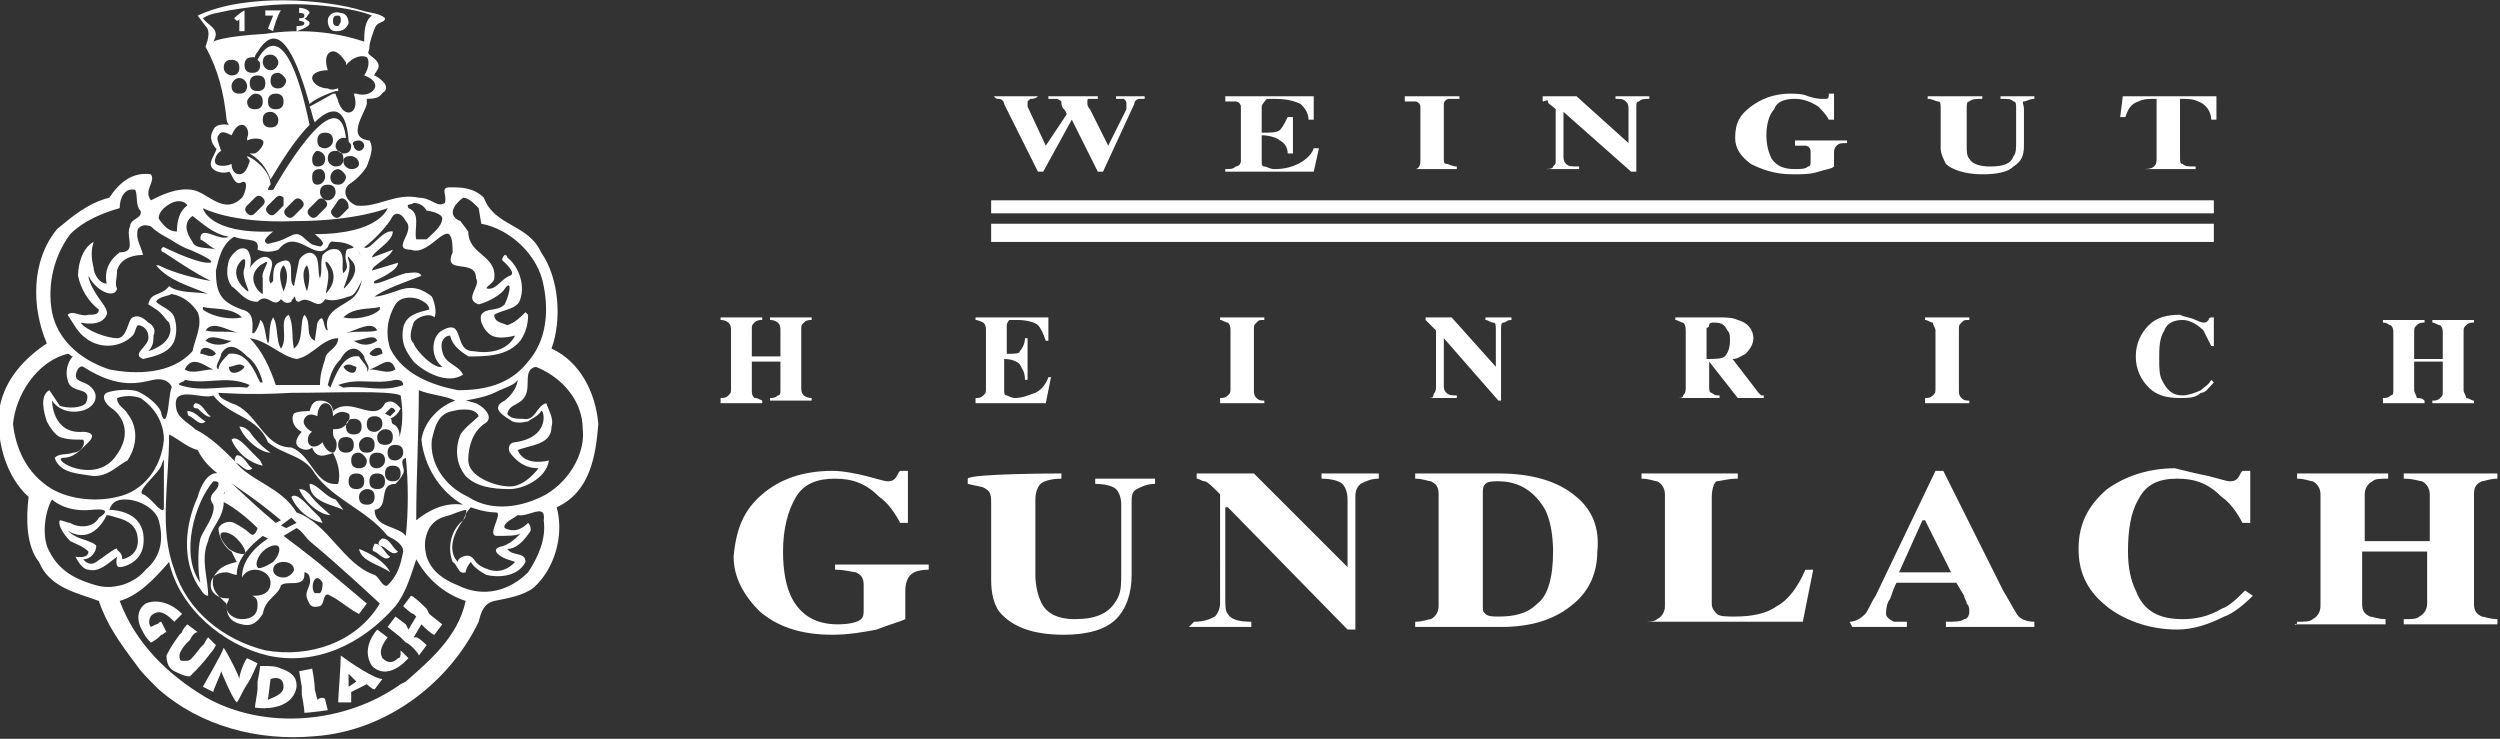<?xml version="1.0" encoding="utf-8"?>
<!-- Generator: Adobe Illustrator 23.0.2, SVG Export Plug-In . SVG Version: 6.00 Build 0)  -->
<svg version="1.1" id="Ebene_1" xmlns="http://www.w3.org/2000/svg" xmlns:xlink="http://www.w3.org/1999/xlink" x="0px" y="0px"
	 viewBox="0 0 96.1 28.4" style="enable-background:new 0 0 96.1 28.4;" xml:space="preserve">
<rect x="0" y="0" width="96.1" height="28.4" fill="#333333" stroke="none"/>
<style type="text/css">
	.st0{fill:#FFFFFF;}
</style>
<path class="st0" d="M29.3,19c0.7-0.6,1.6-0.9,2.7-0.9c0.4,0,0.9,0.1,1.3,0.2c0.4,0.1,0.7,0.2,0.8,0.2c0.1,0,0.2,0,0.3-0.1
	s0.1-0.2,0.2-0.3h0.3v2h-0.3c-0.2-0.4-0.5-0.8-0.8-1c-0.5-0.5-1-0.7-1.7-0.7c-0.7,0-1.2,0.2-1.5,0.7s-0.5,1.2-0.5,2.1
	c0,0.7,0.1,1.4,0.4,1.9s0.8,0.9,1.7,0.9c0.5,0,0.8-0.1,0.9-0.2c0.1-0.1,0.1-0.2,0.1-0.4v-0.9c0-0.3-0.1-0.4-0.3-0.5
	c-0.1,0-0.4-0.1-0.8-0.1v-0.2h3.6v0.2c-0.4,0-0.6,0.1-0.7,0.2c-0.1,0.1-0.2,0.3-0.2,0.6v1.1c-0.2,0.1-0.6,0.2-1.1,0.4
	c-0.5,0.1-1.1,0.2-1.7,0.2c-1.2,0-2.1-0.3-2.8-0.9c-0.6-0.6-1-1.3-1-2.1C28.3,20.3,28.6,19.6,29.3,19"/>
<path class="st0" d="M40.8,18.2v0.2c-0.4,0-0.7,0.1-0.8,0.2c-0.1,0.1-0.2,0.3-0.2,0.6v2.9c0,0.4,0.1,0.8,0.2,1
	c0.2,0.5,0.7,0.7,1.3,0.7c0.8,0,1.3-0.2,1.6-0.7c0.2-0.3,0.2-0.6,0.2-1.1v-2.6c0-0.3-0.1-0.5-0.2-0.6c-0.1-0.1-0.4-0.2-0.8-0.2v-0.2
	h2.3v0.2c-0.3,0-0.5,0.1-0.7,0.2s-0.2,0.3-0.2,0.5v2.8c0,0.7-0.2,1.3-0.6,1.7c-0.4,0.4-1.1,0.6-2,0.6c-1.2,0-2-0.3-2.5-0.9
	c-0.2-0.3-0.3-0.7-0.3-1.2v-2.9c0-0.3,0-0.5-0.2-0.6c-0.1-0.1-0.3-0.1-0.7-0.2v-0.2C37.3,18.2,40.8,18.2,40.8,18.2z"/>
<path class="st0" d="M45.9,23.9c0.4,0,0.6-0.1,0.8-0.2c0.1-0.1,0.2-0.3,0.2-0.5V19c-0.3-0.3-0.5-0.5-0.6-0.5c-0.1,0-0.2-0.1-0.3-0.1
	v-0.2h2.2l3.6,3.6h0v-2.6c0-0.3-0.1-0.5-0.2-0.6c-0.1-0.1-0.4-0.2-0.8-0.2v-0.2H53v0.2c-0.3,0-0.5,0.1-0.7,0.2
	c-0.1,0.1-0.2,0.2-0.2,0.5v5.1h-0.3l-4.6-4.7h-0.1V23c0,0.3,0,0.5,0.1,0.6c0.1,0.2,0.4,0.3,0.9,0.3v0.2h-2.4L45.9,23.9L45.9,23.9z"
	/>
<path class="st0" d="M59.1,23.2c-0.4,0.4-0.9,0.5-1.5,0.5c-0.2,0-0.4,0-0.5-0.1S57,23.5,57,23.3V19c0-0.2,0-0.3,0.1-0.4
	c0.1-0.1,0.3-0.1,0.5-0.1c0.8,0,1.4,0.4,1.8,1.1c0.2,0.4,0.3,1,0.3,1.6C59.7,22.2,59.5,22.9,59.1,23.2 M60.6,19.1
	c-0.7-0.6-1.7-0.9-3-0.9h-3.2v0.2c0.3,0,0.5,0.1,0.6,0.1c0.2,0.1,0.3,0.2,0.3,0.5v4.3c0,0.2-0.1,0.4-0.3,0.5c-0.1,0-0.3,0.1-0.6,0.1
	v0.2h3.3c1.2,0,2.1-0.3,2.8-0.9c0.6-0.5,0.9-1.2,0.9-2C61.5,20.3,61.2,19.6,60.6,19.1"/>
<path class="st0" d="M63.1,23.9c0.3,0,0.5,0,0.6-0.1c0.2-0.1,0.3-0.3,0.3-0.5V19c0-0.2-0.1-0.4-0.3-0.5c-0.1,0-0.3-0.1-0.6-0.1v-0.2
	h3.7v0.2c-0.4,0-0.7,0.1-0.8,0.1s-0.2,0.3-0.2,0.6v4.1c0,0.2,0.1,0.3,0.2,0.4s0.4,0.1,0.7,0.1c0.6,0,1.2-0.1,1.6-0.4
	c0.4-0.2,0.8-0.7,1.1-1.4h0.3l-0.4,2h-6.1L63.1,23.9L63.1,23.9z"/>
<path class="st0" d="M75,22l-1-2h-0.1L73,22H75z M71.1,23.9c0.2,0,0.4-0.1,0.6-0.3c0.1-0.1,0.2-0.4,0.4-0.7l2.3-4.8h0.3l2.3,4.6
	c0.3,0.5,0.5,0.9,0.6,1c0.1,0.1,0.3,0.2,0.6,0.2v0.2h-3.4v-0.2c0.3,0,0.6,0,0.7-0.1c0.1,0,0.2-0.1,0.2-0.3c0-0.1,0-0.2-0.1-0.3
	c0-0.1-0.1-0.2-0.1-0.3l-0.3-0.5h-2.3c-0.2,0.4-0.2,0.6-0.3,0.7c-0.1,0.2-0.1,0.4-0.1,0.5c0,0.1,0.1,0.2,0.3,0.3c0.1,0,0.3,0,0.5,0
	v0.2h-2.1L71.1,23.9L71.1,23.9z"/>
<path class="st0" d="M84.9,18.3c0.4,0.1,0.7,0.2,0.8,0.2c0.1,0,0.2,0,0.3-0.1c0.1-0.1,0.1-0.2,0.2-0.3h0.3v2h-0.3
	c-0.2-0.4-0.5-0.8-0.8-1c-0.5-0.5-1-0.7-1.7-0.7c-0.7,0-1.2,0.2-1.5,0.8c-0.3,0.5-0.4,1.2-0.4,2c0,0.6,0.1,1.1,0.3,1.5
	c0.3,0.8,0.9,1.1,1.8,1.1c0.5,0,1-0.1,1.5-0.4c0.3-0.1,0.6-0.4,0.9-0.7l0.3,0.2c-0.4,0.4-0.8,0.7-1.1,0.8c-0.6,0.3-1.2,0.5-1.8,0.5
	c-1,0-1.9-0.3-2.6-0.8c-0.8-0.6-1.2-1.3-1.2-2.3s0.4-1.7,1.1-2.3c0.7-0.5,1.6-0.8,2.6-0.8C84,18.1,84.4,18.2,84.9,18.3"/>
<path class="st0" d="M88.3,23.9c0.3,0,0.5,0,0.6-0.1c0.2-0.1,0.3-0.3,0.3-0.5V19c0-0.2-0.1-0.4-0.3-0.5c-0.1,0-0.3-0.1-0.6-0.1v-0.2
	h3.5v0.2c-0.3,0-0.5,0-0.6,0.1c-0.2,0.1-0.3,0.3-0.3,0.5v1.8h2.5V19c0-0.2-0.1-0.4-0.3-0.5c-0.1,0-0.3-0.1-0.7-0.1v-0.2H96v0.2
	c-0.3,0-0.5,0.1-0.6,0.1c-0.2,0.1-0.3,0.2-0.3,0.5v4.2c0,0.3,0.1,0.4,0.3,0.5c0.1,0,0.3,0.1,0.6,0.1v0.2h-3.6v-0.2
	c0.3,0,0.5,0,0.6-0.1c0.2-0.1,0.3-0.3,0.3-0.5v-2h-2.5v2c0,0.3,0.1,0.4,0.3,0.5c0.1,0,0.3,0.1,0.6,0.1v0.2h-3.5
	C88.3,24.1,88.3,23.9,88.3,23.9z"/>
<path class="st0" d="M27.7,15.3c0.1,0,0.2,0,0.3-0.1c0.1-0.1,0.1-0.1,0.1-0.3v-2.2c0-0.1,0-0.2-0.1-0.3c0,0-0.1-0.1-0.3-0.1v-0.1
	h1.6v0.1c-0.1,0-0.2,0-0.3,0.1c-0.1,0.1-0.1,0.1-0.1,0.3v1H30v-1c0-0.1,0-0.2-0.1-0.3c0,0-0.1-0.1-0.3-0.1v-0.1h1.6v0.1
	c-0.1,0-0.2,0-0.3,0.1c-0.1,0.1-0.1,0.1-0.1,0.3v2.2c0,0.1,0,0.2,0.1,0.3c0,0,0.1,0.1,0.3,0.1v0.1h-1.6v-0.1c0.1,0,0.2,0,0.3-0.1
	C30,15.2,30,15.1,30,15v-1.1h-1.1V15c0,0.1,0,0.2,0.1,0.3c0.1,0,0.1,0,0.3,0.1v0.1h-1.6V15.3z"/>
<path class="st0" d="M37.5,15.4v-0.1c0.1,0,0.2,0,0.3-0.1c0.1-0.1,0.1-0.1,0.1-0.3v-2.2c0-0.1,0-0.2-0.1-0.3c0,0-0.2-0.1-0.3-0.1
	v-0.1h2.8v0.9h-0.1c-0.1-0.3-0.2-0.5-0.3-0.6s-0.4-0.2-0.8-0.2c-0.2,0-0.2,0-0.3,0c0,0-0.1,0.1-0.1,0.2v1.1c0.3,0,0.5,0,0.5-0.1
	c0.1-0.1,0.2-0.3,0.2-0.5h0.1v1.6h-0.1c0-0.3-0.1-0.4-0.2-0.6c-0.1-0.1-0.3-0.2-0.6-0.2V15c0,0.1,0,0.2,0.1,0.2c0,0,0.2,0.1,0.3,0.1
	c0.3,0,0.5-0.1,0.8-0.2c0.2-0.1,0.4-0.3,0.5-0.6h0.1l-0.2,1H37.5z"/>
<path class="st0" d="M46.9,15.3c0.1,0,0.2,0,0.3-0.1c0.1-0.1,0.1-0.1,0.1-0.3v-2.2c0-0.1,0-0.2-0.1-0.3c-0.1,0-0.2-0.1-0.3-0.1v-0.1
	h1.7v0.1c-0.2,0-0.2,0-0.3,0.1c-0.1,0.1-0.1,0.1-0.1,0.3V15c0,0.1,0,0.2,0.1,0.3s0.2,0.1,0.3,0.1v0.1h-1.7L46.9,15.3L46.9,15.3z"/>
<path class="st0" d="M54.8,15.3c0.2,0,0.3,0,0.3-0.1s0.1-0.1,0.1-0.3v-2.2c-0.2-0.2-0.2-0.2-0.3-0.3s-0.1-0.1-0.1-0.1v-0.1h1
	l1.7,1.9h0v-1.4c0-0.2,0-0.3-0.1-0.3s-0.2-0.1-0.3-0.1v-0.1h1v0.1c-0.2,0-0.2,0.1-0.3,0.1s-0.1,0.1-0.1,0.3v2.7h-0.1L55.5,13h0v1.8
	c0,0.1,0,0.2,0.1,0.3c0.1,0.1,0.2,0.1,0.4,0.1v0.1h-1.1V15.3z"/>
<path class="st0" d="M66.3,13.7c0.1-0.1,0.2-0.3,0.2-0.6c0-0.2,0-0.3-0.1-0.4c-0.1-0.2-0.2-0.3-0.5-0.3c-0.1,0-0.2,0-0.2,0.1
	s-0.1,0.1-0.1,0.1v1.2C65.9,13.8,66.2,13.8,66.3,13.7 M64.4,15.3c0.2,0,0.3,0,0.3-0.1c0.1-0.1,0.1-0.2,0.1-0.3v-2.1
	c0-0.2,0-0.3-0.1-0.4c-0.1,0-0.2-0.1-0.3-0.1v-0.1H66c0.3,0,0.6,0,0.8,0.1c0.4,0.1,0.6,0.4,0.6,0.7c0,0.2-0.1,0.4-0.3,0.6
	c-0.2,0.1-0.3,0.2-0.5,0.2l1,1.3c0,0,0.1,0.1,0.1,0.1c0,0,0.1,0,0.1,0v0.1h-1l-1.1-1.4l0,0v0.9c0,0.2,0,0.3,0.1,0.3
	c0.1,0.1,0.2,0.1,0.3,0.1v0.1h-1.6L64.4,15.3L64.4,15.3z"/>
<path class="st0" d="M74,15.3c0.1,0,0.2,0,0.3-0.1c0.1-0.1,0.1-0.1,0.1-0.3v-2.2c0-0.1-0.1-0.2-0.1-0.3c-0.1,0-0.2-0.1-0.3-0.1v-0.1
	h1.7v0.1c-0.2,0-0.2,0-0.3,0.1c-0.1,0.1-0.1,0.1-0.1,0.3V15c0,0.1,0,0.2,0.1,0.3s0.2,0.1,0.3,0.1v0.1H74L74,15.3L74,15.3z"/>
<path class="st0" d="M84.4,12.3c0.2,0.1,0.3,0.1,0.3,0.1c0.1,0,0.1,0,0.2-0.1c0-0.1,0.1-0.1,0.1-0.1h0.1v1.1H85
	c-0.1-0.2-0.2-0.4-0.3-0.6c-0.2-0.2-0.5-0.4-0.8-0.4c-0.3,0-0.6,0.1-0.7,0.4C83,13,83,13.4,83,13.8c0,0.3,0,0.6,0.1,0.8
	c0.2,0.4,0.4,0.6,0.8,0.6c0.2,0,0.5-0.1,0.7-0.2c0.1-0.1,0.3-0.2,0.4-0.4l0.1,0.1c-0.2,0.2-0.3,0.4-0.5,0.4
	c-0.2,0.2-0.5,0.2-0.8,0.2c-0.5,0-0.9-0.1-1.2-0.4c-0.3-0.3-0.5-0.7-0.5-1.2c0-0.5,0.2-0.9,0.5-1.2c0.3-0.3,0.7-0.4,1.2-0.4
	C84,12.2,84.2,12.2,84.4,12.3"/>
<path class="st0" d="M91.6,15.3c0.1,0,0.2,0,0.3-0.1C92,15.2,92,15.1,92,15v-2.2c0-0.1,0-0.2-0.1-0.3c-0.1,0-0.1-0.1-0.3-0.1v-0.1
	h1.6v0.1c-0.1,0-0.2,0-0.3,0.1c-0.1,0.1-0.1,0.1-0.1,0.3v1h1.1v-1c0-0.1,0-0.2-0.1-0.3c-0.1,0-0.2-0.1-0.3-0.1v-0.1h1.6v0.1
	c-0.1,0-0.2,0-0.3,0.1c-0.1,0.1-0.1,0.1-0.1,0.3v2.2c0,0.1,0.1,0.2,0.1,0.3c0.1,0,0.2,0.1,0.3,0.1v0.1h-1.6v-0.1
	c0.1,0,0.2,0,0.3-0.1c0.1-0.1,0.1-0.1,0.1-0.3v-1.1h-1.1V15c0,0.1,0.1,0.2,0.1,0.3c0.1,0,0.2,0,0.3,0.1v0.1h-1.6L91.6,15.3
	L91.6,15.3z"/>
<path class="st0" d="M39.9,3.7L39.9,3.7c-0.1,0.1-0.2,0.1-0.3,0.1c0,0-0.1,0.1-0.1,0.1c0,0,0,0,0,0.1s0,0.1,0,0.1l0.7,1.5h0L41,4.4
	c0,0,0-0.1-0.1-0.2S40.8,4,40.8,3.9c0,0-0.1-0.1-0.2-0.1c0,0-0.2,0-0.3,0V3.7h1.9v0.1c-0.2,0-0.3,0-0.3,0c-0.1,0-0.1,0-0.1,0.1
	c0,0,0,0,0,0.1c0,0,0,0.1,0.1,0.2l0.7,1.4h0l0.7-1.4c0,0,0-0.1,0-0.1c0,0,0-0.1,0-0.1c0-0.1,0-0.1-0.1-0.2c0,0-0.2,0-0.3,0V3.7h1.1
	v0.1c-0.1,0-0.2,0-0.2,0c-0.1,0-0.2,0.1-0.2,0.2l-1.2,2.6h-0.2l-1-2h0l-1.1,2h-0.2l-1.3-2.6c0-0.1-0.1-0.2-0.2-0.2s-0.1,0-0.2-0.1
	V3.7L39.9,3.7L39.9,3.7z"/>
<path class="st0" d="M47.1,6.6V6.5c0.2,0,0.3,0,0.4-0.1c0.1,0,0.2-0.1,0.2-0.2V4.1c0-0.1-0.1-0.2-0.2-0.2c-0.1,0-0.2,0-0.4,0V3.7
	h3.4v0.9h-0.2C50.3,4.3,50.1,4.1,50,4c-0.2-0.1-0.5-0.2-1-0.2c-0.2,0-0.3,0-0.3,0S48.5,4,48.5,4.1v1c0.3,0,0.6,0,0.7-0.1
	s0.2-0.3,0.3-0.5h0.2v1.4h-0.2c0-0.2-0.1-0.4-0.3-0.5c-0.1-0.1-0.4-0.2-0.7-0.2v1c0,0.1,0,0.2,0.1,0.2c0.1,0,0.2,0.1,0.4,0.1
	c0.4,0,0.7-0.1,0.9-0.2c0.2-0.1,0.5-0.3,0.6-0.6h0.2l-0.2,0.9L47.1,6.6L47.1,6.6z"/>
<path class="st0" d="M54,6.5c0.2,0,0.3,0,0.4,0c0.1,0,0.2-0.1,0.2-0.3V4.1c0-0.1-0.1-0.2-0.2-0.2c-0.1,0-0.2,0-0.4,0V3.7h2.1v0.1
	c-0.2,0-0.3,0-0.4,0c-0.1,0-0.2,0.1-0.2,0.2v2.1c0,0.1,0,0.2,0.1,0.2s0.2,0.1,0.4,0.1v0.1H54L54,6.5L54,6.5z"/>
<path class="st0" d="M59.3,6.5c0.2,0,0.4,0,0.4-0.1c0.1-0.1,0.1-0.1,0.1-0.2v-2c-0.2-0.2-0.3-0.2-0.3-0.3s-0.1,0-0.2,0V3.7h1.3
	l2,1.8h0V4.2c0-0.1,0-0.2-0.1-0.3s-0.2-0.1-0.4-0.1V3.7h1.3v0.1c-0.2,0-0.3,0-0.4,0.1c-0.1,0-0.1,0.1-0.1,0.2v2.5h-0.2l-2.6-2.3h0
	v1.7c0,0.1,0,0.2,0.1,0.3c0.1,0.1,0.2,0.1,0.5,0.1v0.1h-1.3L59.3,6.5L59.3,6.5z"/>
<path class="st0" d="M67.3,4.1c0.4-0.3,0.9-0.5,1.5-0.5c0.2,0,0.5,0,0.7,0.1C69.8,3.8,70,3.8,70,3.8s0.1,0,0.2,0s0.1-0.1,0.1-0.2
	h0.2v1h-0.2c-0.1-0.2-0.3-0.4-0.4-0.5c-0.3-0.2-0.6-0.3-0.9-0.3c-0.4,0-0.7,0.1-0.8,0.4c-0.2,0.2-0.3,0.6-0.3,1
	c0,0.4,0.1,0.7,0.2,0.9c0.2,0.3,0.5,0.4,0.9,0.4c0.2,0,0.4,0,0.5-0.1c0.1,0,0.1-0.1,0.1-0.2V5.8c0-0.1-0.1-0.2-0.2-0.2
	c-0.1,0-0.2,0-0.4,0V5.4h2v0.1c-0.2,0-0.3,0-0.4,0.1c-0.1,0.1-0.1,0.2-0.1,0.3v0.5c-0.1,0.1-0.3,0.1-0.6,0.2c-0.3,0.1-0.6,0.1-1,0.1
	c-0.7,0-1.2-0.2-1.6-0.4c-0.4-0.3-0.6-0.6-0.6-1C66.7,4.7,66.9,4.4,67.3,4.1"/>
<path class="st0" d="M76.2,3.7v0.1c-0.2,0-0.4,0-0.5,0.1c-0.1,0-0.1,0.1-0.1,0.3v1.4c0,0.2,0,0.4,0.1,0.5c0.1,0.2,0.4,0.3,0.8,0.3
	c0.5,0,0.8-0.1,0.9-0.4c0.1-0.1,0.1-0.3,0.1-0.6V4.2c0-0.2,0-0.3-0.1-0.3c-0.1-0.1-0.2-0.1-0.5-0.1V3.7h1.3v0.1
	c-0.2,0-0.3,0.1-0.4,0.1S77.8,4,77.8,4.2v1.4c0,0.4-0.1,0.6-0.4,0.8c-0.2,0.2-0.6,0.3-1.2,0.3c-0.7,0-1.2-0.2-1.4-0.4
	c-0.1-0.2-0.2-0.4-0.2-0.6V4.2c0-0.2,0-0.3-0.1-0.3s-0.2-0.1-0.4-0.1V3.7H76.2z"/>
<path class="st0" d="M81.6,3.7h3.6l0,0.9H85C85,4.3,84.8,4,84.5,3.9c-0.2-0.1-0.4-0.1-0.7-0.1v2.2c0,0.2,0,0.3,0.1,0.3
	c0.1,0.1,0.2,0.1,0.5,0.1v0.1h-2.1V6.5c0.2,0,0.4,0,0.5-0.1c0.1-0.1,0.1-0.2,0.1-0.3V3.8c-0.3,0-0.5,0-0.7,0.1
	c-0.3,0.1-0.4,0.3-0.5,0.6h-0.2L81.6,3.7z"/>
<rect x="38.1" y="7.7" class="st0" width="47" height="0.5"/>
<rect x="38.1" y="8.6" class="st0" width="47" height="0.7"/>
<g>
	<path class="st0" d="M9.6,16.6c-0.1-0.1-0.2-0.2-0.4-0.2c0.2,0.5,0.8,1,1.2,1C10.1,17.2,9.8,16.9,9.6,16.6z"/>
	<path class="st0" d="M9.7,17.4c-0.2-0.2-0.6-0.7-0.8-0.5c0.2,0.5,0.7,0.9,1.2,1L10,17.7L9.7,17.4z"/>
	<path class="st0" d="M11.9,19c-0.1-0.1-0.2-0.2-0.4-0.2c0.2,0.5,0.8,1,1.2,1C12.5,19.6,12.2,19.4,11.9,19z"/>
	<path class="st0" d="M12,19.6c-0.2-0.2-0.6-0.7-0.8-0.5c0.2,0.5,0.7,0.9,1.2,1l-0.1-0.2L12,19.6z"/>
	<path class="st0" d="M9.1,17.5C9,17.6,9,17.8,9.1,17.8c0.2,0.1,0.4,0.4,0.6,0.2C9.5,17.9,9.4,17.5,9.1,17.5z"/>
	<path class="st0" d="M14.4,21.2c0.2,0.1,0.4,0.4,0.6,0.2c-0.2-0.1-0.3-0.5-0.6-0.5C14.3,21.1,14.3,21.2,14.4,21.2z"/>
	<path class="st0" d="M14.7,21c0.2,0.1,0.4,0.4,0.6,0.2c-0.2-0.1-0.3-0.5-0.6-0.5C14.5,20.8,14.5,21,14.7,21z"/>
	<path class="st0" d="M7.2,15.8C7.2,15.8,7.2,16,7.3,16c0.2,0.1,0.4,0.4,0.6,0.2C7.7,16.1,7.5,15.8,7.2,15.8z"/>
	<path class="st0" d="M7.5,15.5c-0.1,0.1-0.1,0.2,0.1,0.2C7.7,15.8,8,16.1,8.1,16C7.9,15.9,7.8,15.5,7.5,15.5z"/>
	<path class="st0" d="M11.9,18.6c0,0.7,0.9,0.8,1.3,1l-0.3-0.4C12.5,19.1,12.2,18.6,11.9,18.6z"/>
	<path class="st0" d="M13.8,21.1c0.1,0.5,0.8,0.6,1.2,0.9C14.8,21.6,14.3,21.3,13.8,21.1z"/>
	<path class="st0" d="M6,24l-0.2,0.1c-0.1-0.1-0.1-0.4,0.1-0.5c0.3-0.2,0.6,0.1,0.8,0.3l0.3-0.3c-0.6-0.6-1.2-0.5-1.4-0.4
		c-0.3,0.2-0.4,0.6-0.1,1.1c0.1,0.2,0.2,0.3,0.3,0.4c0,0,0.2-0.1,0.3-0.2l0.1-0.1c0.1,0,0.1-0.1,0.2-0.1l-0.2-0.4
		C6.1,23.9,6.1,24,6,24z"/>
	<path class="st0" d="M8.1,25.1c0.1-0.1,0.2-0.3,0.2-0.3L8,24.5c-0.1,0.1-0.1,0.2-0.2,0.3l-0.1,0.1c-0.3,0.4-0.4,0.5-0.5,0.5
		c-0.1,0-0.2,0-0.2,0c-0.1,0-0.1-0.1-0.1-0.2c0-0.1,0.1-0.3,0.3-0.5l0.1-0.1c0.1-0.2,0.2-0.3,0.3-0.3l-0.4-0.3c0,0-0.2,0.2-0.2,0.3
		l-0.1,0.1c-0.3,0.4-0.4,0.6-0.5,0.8c0,0.3,0.1,0.5,0.3,0.6c0.2,0.1,0.4,0.2,0.6,0.2C7.6,25.7,7.8,25.5,8.1,25.1L8.1,25.1z"/>
	<path class="st0" d="M9.5,25.3c-0.1,0.1-0.3,0.6-0.3,0.8c0-0.1-0.4-0.9-0.6-1.2h0c-0.1,0.3-0.7,1.3-0.8,1.5l0.4,0.2
		c0-0.1,0.3-0.7,0.3-0.8c0,0,0.4,1,0.6,1.2h0c0.1-0.1,0.2-0.4,0.4-0.7s0.3-0.6,0.4-0.8L9.5,25.3z"/>
	<path class="st0" d="M10.8,25.7c-0.2-0.1-0.4-0.1-0.8-0.1c0,0.1-0.1,0.6-0.1,0.6l0,0.3c0,0.1-0.1,0.6-0.1,0.7
		c0.7,0.1,1.5-0.1,1.6-0.8C11.4,26.2,11.4,25.9,10.8,25.7z M10.9,26.4c0,0.3-0.4,0.4-0.6,0.5l0.1-0.8C10.7,26,10.9,26.1,10.9,26.4z"
		/>
	<path class="st0" d="M12.2,26.9l-0.1-0.4c0-0.3-0.1-0.8-0.1-0.8l-0.5,0.1c0,0,0.1,0.6,0.1,0.6l0,0.3c0,0,0.1,0.5,0.1,0.7
		c0.2,0,0.9-0.1,0.9-0.1l-0.1-0.4C12.5,26.8,12.3,26.8,12.2,26.9z"/>
	<path class="st0" d="M13.1,25.2c0,0.4-0.1,1.6-0.1,1.8l0.5,0c0-0.1,0-0.3,0-0.4l0.6-0.3c0,0,0.2,0.2,0.3,0.2l0.3-0.4
		C14.4,26.1,13.5,25.5,13.1,25.2L13.1,25.2z M13.4,25.9c0.1,0.1,0.2,0.2,0.3,0.3l-0.3,0.2C13.4,26.2,13.4,26,13.4,25.9z"/>
	<path class="st0" d="M15.3,25.3c-0.2,0.2-0.4,0.2-0.6,0c-0.1-0.2-0.1-0.4,0.2-0.8l-0.4-0.3c-0.5,0.6-0.4,1.1-0.2,1.4
		c0.2,0.2,0.6,0.4,1.2-0.1c0.1-0.1,0.1-0.1,0.2-0.2l-0.3-0.3C15.4,25.2,15.4,25.3,15.3,25.3z"/>
	<path class="st0" d="M16.4,23.4c0,0-0.5-0.5-0.6-0.5l-0.3,0.4c0,0,0.3,0.3,0.4,0.3l0.1,0.1l-0.3,0.5L15.6,24c0,0-0.4-0.3-0.4-0.3
		l-0.3,0.4c0,0,0.5,0.4,0.5,0.4l0.2,0.2c0.1,0,0.5,0.4,0.5,0.5l0.3-0.4c0,0-0.3-0.3-0.4-0.3l-0.1,0l0.3-0.5l0.1,0.1
		c0,0,0.3,0.3,0.4,0.3l0.3-0.4c0,0-0.5-0.4-0.5-0.4L16.4,23.4z"/>
	<path class="st0" d="M9.2,0.7l0,0.2c0,0.2,0,0.3,0,0.3l0.2,0c0,0,0-0.1,0-0.3l0-0.2c0-0.1,0-0.3,0-0.3l0,0C9.2,0.5,9,0.7,9,0.7
		l0.1,0.1C9.1,0.8,9.2,0.8,9.2,0.7z"/>
	<path class="st0" d="M10.5,0.6c0,0-0.2,0.5-0.2,0.5l0.2,0.1c0-0.1,0.2-0.7,0.3-0.8l0,0c-0.2,0-0.5,0-0.6,0l0,0.2L10.5,0.6z"/>
	<path class="st0" d="M11.9,0.9c0-0.1-0.1-0.1-0.2-0.2v0c0.1,0,0.1-0.1,0.2-0.2c0-0.1-0.2-0.2-0.4-0.2l0,0.2c0.1,0,0.2,0,0.2,0.1
		c0,0.1-0.1,0.1-0.2,0.1v0.1c0,0,0.2,0,0.2,0.1c0,0.1-0.2,0.1-0.3,0.1v0.2C11.7,1.1,11.9,1,11.9,0.9z"/>
	<path class="st0" d="M12.9,1.2c0.3,0,0.4-0.1,0.5-0.3c0-0.2-0.1-0.4-0.3-0.4c-0.3-0.1-0.5,0.1-0.5,0.3C12.6,1,12.7,1.2,12.9,1.2z
		 M12.8,0.8c0-0.2,0.1-0.2,0.2-0.2c0.1,0,0.1,0.1,0.1,0.2S13,1,13,1C12.9,1,12.8,1,12.8,0.8z"/>
	<path class="st0" d="M23,16.3c-0.1-1.2-0.7-2.4-1.8-2.9c0.4-1.1,0.3-2.7-0.4-3.7c-0.5-1.1-1.8-1-2.2-2.1c-0.4-0.4-0.9-0.4-1.3-0.4
		c-0.4,0-0.1,0.3-0.2,0.6c-0.3,0.2-0.5-0.2-1-0.2c-0.9-0.2-1.6,0.4-2.4,0.3c-0.3-0.1-0.6-0.5-0.3-0.8c0.3-0.2,0.5-0.4,0.7-0.7
		c0.1-0.3,0.3-0.7,0.1-1C13.3,5.3,14,4.4,14.1,4c0,0,0-0.2,0-0.2c0.6,0,0.5-0.2,0.7-0.3c0.2-0.3-0.4-0.6-0.4-0.6s-0.1,0.1,0.1-0.2
		c0.2-0.3-0.2-0.5-0.3-0.6c-0.1-0.1,0-0.1,0-0.3c0-0.2,0.2-0.7,0.2-0.7c0.1-0.3,0.4-0.2,0.4-0.4c-0.2-0.2-0.6-0.2-0.9-0.3
		C12.6,0,9.5-0.3,7.6,0.6l0.3,0.4c0.2,0.2,0.1,0.5,0,0.8c0.5,0.9,0.7,1.8,0.8,2.7c0,0.2,0.1,0.3,0.1,0.3S8.3,4.7,8.2,5
		C8,5.3,8.2,5.6,8.3,5.7c0.1,0-0.2,0.4-0.2,0.6c0,0.3,0.5,0.4,0.7,0.3C8.9,6.6,9,7.2,9.3,7c0.3-0.1,0.1,0.5,0,0.6
		C8.6,8.3,8,7.4,7.4,7.3C6.8,7.2,6.2,7.5,5.8,7.7C5.5,7.3,6,7,5.8,6.7C5.1,6.6,4.6,7,4.2,7.6C3.4,7.8,2.8,8.3,2.2,8.8
		c-1,1.2-1,3-0.4,4.4c-0.9,0.6-1.6,1.4-1.8,2.4c-0.2,1.2,0.2,2.7,1.1,3.5C1,19.9,1,21,1.5,21.6c0.4,1,1.5,1.2,2.3,1.5
		c0.3,0.9,0.8,1.6,1.4,2.4c0.2,0.3,0.4,0.5,0.9,1c1.6,1.4,3.8,2,6,1.8c2.8-0.2,5.2-2.1,6.3-4.4c0.1-0.4,0.2-0.7,0.6-0.8
		c0.5-0.1,1.1-0.2,1.5-0.5c0.8-0.7,1.2-2,0.9-3.1C22.7,18.9,22.9,17.5,23,16.3z M17.8,7.6C18,7.6,18.2,7.8,18.4,8l0.1,0.6
		c1.1,0.2,2.2,1.2,2.4,2.4c0.2,1,0.1,2.1-0.6,2.9c-0.7,0.9-1.7,1.1-2.7,1.1c-1-0.2-2.1-0.6-2.6-1.6c-0.2-0.6-0.1-1.2,0.2-1.7
		c0.2-0.3,0.6-0.3,0.9-0.2c0.2,0.1,0.4,0.2,0.4,0.4c-0.4,0.1-0.9,0.2-1,0.7c-0.1,0.6,0.1,0.9,0.4,1.3c0.4,0.4,1.3,0.9,1.9,0.5
		C17.6,14,17.1,14,17,13.5c-0.1-0.4,0.1-0.6,0.3-0.6c0.1,0.4,0.4,0.6,0.7,0.8c0.7,0,1.5,0,2-0.6c0.2-0.3,0.3-0.6,0.3-1L20.2,12
		c-0.2,0.2-0.4,0.4-0.7,0.5c-0.2-0.1-0.5-0.1-0.5-0.4c0.3-0.2,0.9-0.2,1-0.6c0.2-0.6-0.1-1.3-0.5-1.6c0-0.1-0.1-0.1-0.1-0.1
		c-0.1,0.1-0.1,0.2-0.1,0.2c0,0,0.6,0.5,0.3,0.6s-0.5,0.5-0.8,0.5c-0.3,0,0.2-0.2,0.2-0.4c0.1-0.9-1-0.9-1-1.8l-0.3-0.4
		C17.2,8.3,17.4,7.9,17.8,7.6z M19.7,16.2c0.3,0.1,0.5,0,0.6,0c0.1-0.1,0.4-0.2,0.5-0.4c0.1-0.1,0.4,1-1,1.2c-0.2,0-0.3,0.2-0.2,0.4
		c0.1,0.1,0.4,0.6,1.1,0.6c0,0-0.5,0.7-1.1,0.7s-1.6-0.4-1.6-1c0-0.6,0.2-1.1,0.6-1.4c0.4-0.2,0.1-0.6-0.3-0.8
		c-0.4-0.1-0.3-0.1-0.4-0.1s0.7-0.1,1.1-0.3s0.8-0.3,0.9-0.5c0,0,0,0.4-0.5,0.8C18.8,15.7,19.4,16,19.7,16.2z M17.5,15.4
		c-0.6,0.2-1.2,0.8-1.3,1.5c0.1,1,0.7,2,1.6,2.5c-0.7-0.1-1.3,0.2-1.8,0.6c0-1.7,0.1-3.4,0.1-5C16.6,15.2,17.1,15.2,17.5,15.4z
		 M8.6,19C8.6,19,8.6,19,8.6,19C8.6,18.9,8.7,18.9,8.6,19c0.2,0.1,4.8,3.7,5.1,3.9c0,0,0,0,0,0c0,0,0,0,0,0s0,0,0,0
		C13.4,22.7,8.7,19,8.6,19z M12.4,22.4c0,0.1,0,0.3-0.1,0.4h-0.2C11.9,22.6,12.1,21.9,12.4,22.4z M9.9,23.3c0,0.3-0.2,0.5-0.6,0.5
		c-0.3,0-0.6-0.2-0.6-0.5c0-0.1,0.1-0.2,0.1-0.3c0,0-0.1,0-0.1,0c-0.3,0-0.6-0.2-0.6-0.5s0.2-0.5,0.6-0.5c0.1,0,0.3,0.1,0.4,0.1
		c0-0.3,0.1-0.8,1-1.5l0.2,0.1c-0.9,0.6-1,1.2-1,1.5c0.1-0.2,0.3-0.3,0.5-0.3c0.3,0,0.6,0.2,0.6,0.5s-0.2,0.5-0.6,0.5c0,0,0,0-0.1,0
		C9.9,23,9.9,23.1,9.9,23.3z M8.8,21.1c-0.2-0.2-0.4-0.5-0.3-0.6s0.4,0,0.6,0.2c0.2,0.2,0.4,0.5,0.3,0.6C9.3,21.3,9.1,21.3,8.8,21.1
		z M9.9,21.8c-0.1-0.1,0-0.4,0.2-0.6c0.2-0.2,0.5-0.3,0.6-0.2c0.1,0.1,0,0.4-0.2,0.6C10.2,21.8,9.9,21.9,9.9,21.8z M10.9,21.6
		c0.2,0,0.4,0.1,0.4,0.3c0,0.1-0.2,0.3-0.4,0.3s-0.4-0.1-0.4-0.3C10.5,21.7,10.7,21.6,10.9,21.6z M10.8,20.2l0.4-0.3
		c0.1,0.1,0.1,0.1,0.2,0.2L11,20.3L10.8,20.2z M10.6,20.1c-1.2-1-1.7-1.6-2.2-1.9c-0.4-0.1-0.7,0.5-0.8,0.9c-0.5,1.1-0.6,2.4,0,3.4
		c0.1,0.1,0.2,0.4,0.4,0.4c0-0.7-0.3-1.4,0-2.1c0.1-0.5,0.6-0.9,0.6-1.5c0.4,0.2,0.9,0.6,1.3,1c0,0-0.1,0.4-0.3,0.2
		s-0.6-0.4-0.6-0.4c-0.2-0.1-0.5,0-0.6,0.2c0,0.4,0.3,0.8,0.5,0.9C9,21.4,9,21.4,9.1,21.6c-0.4,0.1-0.7,0.2-0.9,0.6
		c-0.1,0.5,0.2,0.7,0.5,1c0,0.4,0.1,0.7,0.6,0.8c0.4,0.1,0.6-0.1,0.8-0.4c0.1-0.6,0.6-0.7,0.7-1.1c0.2-0.2,0.9,0.1,0.9-0.4v-0.1
		c0.1,0,0.2,0.1,0.2,0.2c0.1,0.3-0.2,0.5-0.1,0.8c0.1,0.2,0.1,0.4,0.5,0.3c0.2-0.1,0.1-0.6,0.4-0.4c0.4,0.2,0.7,0.5,1.1,0.7l0.3-0.4
		l-1.9-1.6c-0.5-0.4-0.9-0.7-1.3-1l0.5-0.3c0.2,0.1,0.3,0.3,0.5,0.5c1.1,0.9,2.7,2.4,2.7,2.4c-0.9,1.5-2.7,2.1-4.4,1.8
		c-1.6-0.4-3-1.5-3.5-3.1c-0.6-1.6-0.2-3.3-0.2-5.2c0.4,0.2,0.7,0.5,1.1,0.6c0.5,1,1.3,1.1,3.2,2.7L10.6,20.1z M8.2,19.4
		c0.1,0.4-0.4,1-0.5,1.3c-0.1,0.4-0.1,1.3,0,1.7c-0.8-1.1-0.2-3.1,0.5-3.9c0.1,0,0.2,0,0.2,0.1C8.4,18.9,7.9,19,8.2,19.4z
		 M14.4,22.1c-1.2-0.4-1.8-2-3-2.4c-0.6-1-1.8-1.2-2.4-2c-0.4-0.4-0.9-0.9-1.5-1.2c-0.2-0.2-0.6-0.4-0.7-0.7c-0.3-1.1,1-0.4,1.4-0.6
		C8.8,16,9.9,16,10.3,17c0.6,0.5,1.4,0.5,1.8,1.2c0.7,1,2,1.4,2.8,2.4c0.2,0.1,0.6,0.3,0.6,0.6c-0.1,0.5-0.2,0.9-0.6,1.3
		C14.7,22.6,14.6,22.2,14.4,22.1z M10.7,9.6c0.7-0.9,1.4,0.5,1.9-0.1c0.1-0.3,0.2-0.2,0.3-0.2c0.3,0,0.7,0.1,0.9,0.4
		c0,0,0.1,0.2,0.1,0.3c0.1,0.6,0,1.2-0.4,1.5c-0.4,0.3-1.1,0.5-0.9,1.2c-0.2,0-0.1-0.8-0.4-0.3l-0.1,0.7c-0.4-0.2-0.1-0.7-0.4-1
		c-0.2,0.3,0,1-0.4,1.3c-0.1-0.4,0-0.9-0.2-1.3c-0.4,0.2,0,0.9-0.3,1.3c-0.2-0.3-0.1-0.9-0.3-1.2c-0.2,0.3-0.1,0.9-0.2,1
		c-0.1-0.2-0.1-0.8-0.3-0.9c0,0.1-0.2,0.6-0.3,0.5c0-0.3,0.1-0.8-0.4-0.9c-0.8-0.3-1-0.6-1-1.5c0.1-0.4,0.2-1,0.7-1.3
		C9.5,9.3,10,9.1,9.9,9.6C10.2,9.7,10.4,9.7,10.7,9.6z M12.9,16.9c0.1,0.2,0,0.5-0.1,0.5s-0.3-0.1-0.4-0.4c-0.2,0.2-0.4,0.2-0.5,0.1
		c-0.1-0.1-0.1-0.4,0.1-0.5c0,0,0,0,0.1,0c0,0-0.1,0-0.1,0c-0.2-0.1-0.4-0.3-0.3-0.5s0.3-0.2,0.5-0.1c0-0.2,0.1-0.5,0.3-0.5
		s0.3,0.2,0.3,0.5c0,0,0,0,0,0c0,0,0,0,0,0c0.2-0.2,0.4-0.2,0.6-0.1c0.1,0.1,0,0.4-0.2,0.5c-0.1,0.1-0.3,0.1-0.4,0.1
		C12.8,16.7,12.8,16.8,12.9,16.9z M14.8,16.5c0.2,0,0.3,0.1,0.3,0.3c0,0.2-0.1,0.3-0.3,0.3s-0.3-0.1-0.3-0.3S14.7,16.5,14.8,16.5z
		 M14.8,15.9c0,0,0.1-0.1,0.2-0.2s0.2,0.1,0.2,0.1L15,16L14.8,15.9z M14.4,16.6c-0.2,0-0.3-0.1-0.3-0.3c0-0.2,0.1-0.3,0.3-0.3
		s0.3,0.1,0.3,0.3C14.7,16.5,14.5,16.6,14.4,16.6z M14.1,16.8c0.2,0,0.3,0.1,0.3,0.3c0,0.2-0.1,0.3-0.3,0.3s-0.3-0.1-0.3-0.3
		S14,16.8,14.1,16.8z M14.1,17.7c0,0.2-0.1,0.3-0.3,0.3s-0.3-0.1-0.3-0.3c0-0.2,0.1-0.3,0.3-0.3C13.9,17.4,14.1,17.6,14.1,17.7z
		 M13.6,16.7c-0.2,0-0.3-0.1-0.3-0.3c0-0.2,0.1-0.3,0.3-0.3s0.3,0.1,0.3,0.3S13.8,16.7,13.6,16.7z M13.3,16.8c0.2,0,0.3,0.1,0.3,0.3
		c0,0.2-0.1,0.3-0.3,0.3S13,17.3,13,17.1S13.1,16.8,13.3,16.8z M13.7,18.2c0.2,0,0.3,0.1,0.3,0.3c0,0.2-0.1,0.3-0.3,0.3
		s-0.3-0.1-0.3-0.3S13.5,18.2,13.7,18.2z M14.1,18.8c0.2,0,0.3,0.1,0.3,0.3c0,0.2-0.1,0.3-0.3,0.3s-0.3-0.1-0.3-0.3
		S14,18.8,14.1,18.8z M14.2,18.5c0-0.2,0.1-0.3,0.3-0.3s0.3,0.1,0.3,0.3c0,0.2-0.1,0.3-0.3,0.3C14.3,18.8,14.2,18.7,14.2,18.5z
		 M14.5,18c-0.2,0-0.3-0.1-0.3-0.3c0-0.2,0.1-0.3,0.3-0.3s0.3,0.1,0.3,0.3C14.8,17.9,14.6,18,14.5,18z M15.1,17.9
		c0.2,0,0.3,0.1,0.3,0.3c0,0.2-0.1,0.3-0.3,0.3s-0.3-0.1-0.3-0.3S14.9,17.9,15.1,17.9z M15.2,17.7c-0.2,0-0.3-0.1-0.3-0.3
		c0-0.2,0.1-0.3,0.3-0.3s0.3,0.1,0.3,0.3S15.3,17.7,15.2,17.7z M15.1,16.3c-0.1-0.1,0-0.2-0.1-0.2c0.2-0.1,0.3-0.2,0.4-0.4
		c-0.1-0.1-0.3-0.4-0.6-0.2c-0.4,0.8-1.3-0.3-2,0.3c0,0,0-0.4-0.5-0.4c-0.1,0-0.3,0-0.4,0.4c0,0-0.5,0-0.6,0.1
		c-0.1,0.1-0.1,0.5,0.3,0.7c0,0-0.4,0.4-0.1,0.6s0.5,0,0.5,0s0.1,0.4,0.5,0.3s0.3-0.1,0.3-0.1c0.2,0.4,0.3,0.8,0.2,1.2
		c-0.9,0.1-1-1.1-1.8-1.4c-1.1,0-1.3-1.4-2.3-1.7c-0.2-0.1-0.5-0.2-0.5-0.4c0.2,0,1.1,0.1,2.8,0c1.7,0,3.8-0.1,4.2,0.1
		c0.1,0.6,0.1,1.2-0.1,1.8C15.4,16.9,15.4,16.4,15.1,16.3z M8.8,13.6c-0.2,0.2-0.4,0.4-0.4,0.6c-0.2-0.1,0.1-0.4,0.1-0.6
		c0.3-0.5,0.7-0.2,1,0.1c0.3,0.2,0.5,0.6,0.6,1L10,14.7C9.8,14.3,9.5,13.5,8.8,13.6z M9.4,14.1c-0.1,0.2-0.6,0.4-0.6,0
		C9,14.1,9.2,13.9,9.4,14.1z M8.9,13.1c-0.3,0.2-0.7,0.2-1,0C8.1,12.8,8.6,13.1,8.9,13.1z M7.9,12.7c0.3-0.4,0.8,0,1.3,0.1
		C8.7,12.7,8.2,12.8,7.9,12.7z M13.3,12.8c0.4-0.1,1-0.5,1.2-0.1C14.2,12.8,13.8,12.7,13.3,12.8z M14.5,13.1c-0.3,0.2-0.6,0.2-0.9,0
		C13.9,13.1,14.4,12.8,14.5,13.1z M14,13.7c0,0.2,0.3,0.4,0.1,0.6c0.1-0.2-0.2-0.4-0.3-0.6c-0.6-0.1-0.9,0.7-1.1,1.2l-0.1-0.1
		c0.1-0.4,0.2-0.7,0.5-1C13.3,13.4,13.7,13.2,14,13.7z M13.7,14.1c0,0.4-0.4,0.2-0.5,0C13.4,13.9,13.6,14.1,13.7,14.1z M12.5,13.8
		c-0.1,0.3-0.2,0.6-0.2,1h-1.7c-0.2-0.6-0.5-1.3-1-1.8c0.7,0.1,1.2,0.7,1.8,0.8c0.6-0.1,1-0.8,1.6-0.8C13,13.4,12.5,13.5,12.5,13.8z
		 M15.5,14.8c-0.8,0.3-1.5,0-2.3,0.1L13,14.8c0.8-0.3,1.4,0,2.2-0.2C15.3,14.6,15.5,14.6,15.5,14.8z M14.2,14.2c0.4-0.1,0.8-0.6,1,0
		C14.9,14.4,14.6,14.2,14.2,14.2z M14.2,13.6c0.1-0.2,0.5-0.4,0.5,0C14.6,13.6,14.4,13.8,14.2,13.6z M14.6,11.9
		c-0.3,0.3-1,0.4-1.4,0.3c0.4-0.4,1-0.3,1.4-0.4V11.9z M9.3,12.2c-0.4,0.1-1.1,0-1.5-0.3v-0.1C8.2,11.9,8.9,11.8,9.3,12.2z
		 M8.3,13.6c-0.2,0.2-0.4,0-0.6,0C7.7,13.2,8.2,13.4,8.3,13.6z M8.2,14.2c-0.4,0-0.8,0.2-1.1,0C7.4,13.6,7.9,14.1,8.2,14.2z
		 M9.6,14.8l-0.1,0.1c-0.9-0.1-1.7,0.2-2.6-0.1c-0.1-0.1,0.2-0.1,0.2-0.2C8,14.8,8.7,14.4,9.6,14.8z M14.4,19.6c0.6-0.1,0.1-1,0.8-1
		c0.1-0.1,0.2-0.2,0.3-0.4c0.1-0.2-0.2-0.5,0.1-0.6c0.1,0.9,0.1,2.1,0,3C15.3,20.2,14.4,20.3,14.4,19.6z M15.9,7.8
		c0.2,0,0.4,0.1,0.5,0.3C16.5,8.1,17,8.2,17,8.4c0,0.3-0.4,0.6-0.6,0.8c-0.1,0-0.2,0-0.4,0c-0.1-0.4,0.2-1-0.3-1.2
		C15.6,7.8,15.8,7.9,15.9,7.8z M15.6,8.5c0.4,0.4-0.6,1.1,0.2,1.1c0.8,0.3,1.6-1.6,1.6,0.1c-0.4,0.9,0.9,0.2,0.9,1
		c0.2,0.3-0.5,0.8,0.1,1c0.4-0.1,0.9-0.4,1-0.6c0.3-0.4,0.2,0.2,0,0.6c-0.3,0.3-0.7,0.1-0.9,0.4c-0.1,0.3,0.2,0.7,0.4,0.8
		c0.2,0.1,0.5,0.1,0.9,0c-0.3,0.6-1,0.7-1.6,0.6c-0.8,0-0.3-1.3-1.2-0.8c-0.4,0.2-0.5,1,0,1.4c-0.3,0.1-1-0.6-1.1-0.9
		c-0.2-0.2-0.1-0.5,0-0.8c0.1-0.2,0.6-0.4,0.8-0.2c0.1-0.2,0-0.6-0.1-0.8c-0.5-0.4-0.9-0.4-1.4-0.2c-0.3,0.1-0.6,0.2-0.8,0.2
		c0.4-0.3,1.3-0.6,1.8-0.8c-0.1-0.2-0.4-0.1-0.6-0.1c-0.4,0.1-1.4,0.6-1.2,0.3c0.2-0.1,0.9-0.4,0.9-0.7l-1,0.3
		c0-0.2,0.7-0.5,0.8-0.8l-0.8,0.3c0-0.2,0.8-0.6,0.8-1c-0.4-0.1-0.9,0.8-1.1,0.6c0.3-0.2,0.9-0.8,1.1-1.2
		C15.3,8.1,15.5,8.3,15.6,8.5z M13.4,8l-0.3,0.3c-0.1,0.1-0.2,0.1-0.3,0c-0.1-0.1-0.1-0.2,0-0.3L13,7.7c0.1-0.1,0.2-0.1,0.3,0
		C13.4,7.8,13.4,7.9,13.4,8z M12.9,6.4c-0.1,0-0.3-0.1-0.3-0.3c0-0.2,0.1-0.3,0.3-0.3s0.3,0.1,0.3,0.3C13.2,6.3,13.1,6.4,12.9,6.4z
		 M13.3,6.8c0,0.1-0.1,0.3-0.3,0.3s-0.3-0.1-0.3-0.3c0-0.1,0.1-0.3,0.3-0.3C13.1,6.5,13.3,6.7,13.3,6.8z M12.5,5.7
		c-0.2,0-0.3-0.1-0.3-0.3s0.1-0.3,0.3-0.3s0.3,0.1,0.3,0.3C12.8,5.6,12.6,5.7,12.5,5.7z M12.2,5.8c0.1,0,0.3,0.1,0.3,0.3
		c0,0.2-0.1,0.3-0.3,0.3S12,6.2,12,6.1C12,6,12.1,5.8,12.2,5.8z M12.5,6.8c0,0.1-0.1,0.3-0.3,0.3S12,6.9,12,6.8
		c0-0.2,0.1-0.3,0.3-0.3C12.4,6.5,12.5,6.6,12.5,6.8z M12.2,7.7c0.1-0.1,0.2-0.1,0.3,0c0.1,0.1,0.1,0.2,0,0.3l-0.3,0.3
		c-0.1,0.1-0.2,0.1-0.3,0c-0.1-0.1-0.1-0.2,0-0.3L12.2,7.7z M12.3,7.4c0-0.2,0.1-0.3,0.3-0.3s0.3,0.1,0.3,0.3c0,0.1-0.1,0.3-0.3,0.3
		C12.4,7.7,12.3,7.5,12.3,7.4z M13.5,6.5c-0.1,0-0.3-0.1-0.3-0.3S13.4,6,13.5,6s0.3,0.1,0.3,0.3C13.8,6.4,13.7,6.5,13.5,6.5z
		 M13.8,5.4c0.1,0,0.2,0.1,0.2,0.2s-0.1,0.2-0.2,0.2s-0.2-0.1-0.2-0.2C13.5,5.5,13.6,5.4,13.8,5.4z M7.8,0.7c0.3-0.2,0.6-0.2,1-0.3
		C10,0.2,11,0.1,12.2,0.2c0,0,1.4,0.1,2.1,0.4C14,0.8,14,1.3,14,1.6c-1.2-0.4-2.5-0.5-3.8-0.3C8.5,1.4,8.2,1.6,8.2,1.6
		C8.5,1.1,8,1,7.8,0.7z M8.6,2.6c0-0.2,0.1-0.3,0.3-0.3c0.2,0,0.3,0.1,0.3,0.3c0,0.2-0.1,0.3-0.3,0.3C8.8,2.9,8.6,2.8,8.6,2.6z
		 M9.5,3.3c0,0.2-0.1,0.3-0.3,0.3c-0.2,0-0.3-0.1-0.3-0.3C8.9,3.2,9,3,9.2,3S9.5,3.2,9.5,3.3z M9.2,6.7c-0.2,0-0.3-0.2-0.3-0.4
		c-0.2,0.1-0.5,0.1-0.6,0c-0.1-0.1,0-0.4,0.2-0.5c0,0,0.1,0,0.1,0c0,0-0.1,0-0.1,0C8.4,5.5,8.3,5.3,8.4,5.2C8.5,5,8.7,5.1,8.9,5.2
		C9,5,9.1,4.8,9.3,4.8c0.2,0,0.3,0.3,0.2,0.5c0,0,0,0,0,0.1c0,0,0,0,0,0c0.2-0.1,0.5-0.1,0.6,0s-0.1,0.4-0.3,0.5c-0.1,0-0.1,0-0.2,0
		c0.5,0.3,0.7,0.7,0.8,1c0.3-0.5,0.9-1.5,1.5-2.1C11,0.5,10.1,1.9,9.9,2.3c0.1,0.1,0.1,0.1,0.1,0.2c0,0.2-0.1,0.3-0.3,0.3
		c-0.2,0-0.3-0.1-0.3-0.3c0-0.2,0.1-0.3,0.3-0.3c0.1,0,0.1,0,0.1,0C9.8,2.1,9.9,2,9.9,2c0.9-1.5,1.6,0.6,2,2c0.1-0.1,0.4-0.3,1-0.5
		c0,0,0.1,0,0.1,0c0,0,0,0,0-0.1c-0.1,0-0.2,0.1-0.4,0c-0.3,0-0.6-0.2-0.6-0.4c0-0.2,0.3-0.3,0.6-0.3c-0.1-0.3-0.1-0.6,0.1-0.7
		c0.2-0.1,0.4,0.1,0.6,0.4c0,0,0,0.1,0,0.1c0,0,0,0,0.1-0.1c0.2-0.2,0.5-0.3,0.7-0.2c0.1,0.1,0.1,0.4-0.1,0.7
		c0.3,0.1,0.5,0.3,0.4,0.5c-0.1,0.2-0.4,0.3-0.7,0.2c0,0,0,0-0.1,0c0,0,0,0,0,0c0.1,0.3,0.1,0.6-0.1,0.7c-0.2,0.1-0.4-0.1-0.5-0.4
		c0-0.1-0.1-0.2-0.1-0.3c-0.1,0-0.1,0-0.1,0s-0.7,0.4-0.9,0.5C12,4.3,12,4.5,12.1,4.7c0.6-0.6,1.2-0.7,1.3,0.7
		c0,0.1,0.1,0.1,0.1,0.2c0,0.2-0.1,0.3-0.3,0.3c-0.1,0-0.3-0.1-0.3-0.3c0-0.1,0.1-0.3,0.3-0.3c0,0,0.1,0,0.1,0c-0.3-2.5-2.8,2-2.8,2
		h-0.2c0,0,0-0.1,0.1-0.2c0-0.5-0.6-1-0.9-1.1c0,0.1,0.1,0.1,0.1,0.2C9.5,6.5,9.4,6.7,9.2,6.7z M10.6,4.2c-0.2,0-0.3-0.1-0.3-0.3
		c0-0.2,0.1-0.3,0.3-0.3c0.2,0,0.3,0.1,0.3,0.3C10.9,4.1,10.8,4.2,10.6,4.2z M10.7,4.6c0,0.2-0.1,0.3-0.3,0.3
		c-0.2,0-0.3-0.1-0.3-0.3c0-0.2,0.1-0.3,0.3-0.3C10.6,4.3,10.7,4.5,10.7,4.6z M10.7,3.4c-0.2,0-0.3-0.1-0.3-0.3
		c0-0.2,0.1-0.3,0.3-0.3C10.8,2.8,11,3,11,3.1S10.9,3.4,10.7,3.4z M10.4,2.7c-0.2,0-0.3-0.2-0.3-0.3c0-0.2,0.1-0.3,0.3-0.3
		s0.3,0.2,0.3,0.3S10.6,2.7,10.4,2.7z M10.2,3.2c0,0.2-0.1,0.3-0.3,0.3c-0.2,0-0.3-0.1-0.3-0.3c0-0.2,0.1-0.3,0.3-0.3
		C10.1,2.9,10.2,3,10.2,3.2z M9.8,3.6c0.2,0,0.3,0.1,0.3,0.3c0,0.2-0.1,0.3-0.3,0.3c-0.2,0-0.3-0.1-0.3-0.3C9.5,3.8,9.7,3.6,9.8,3.6
		z M11.6,8l-0.3,0.3c-0.1,0.1-0.2,0.1-0.3,0c-0.1-0.1-0.1-0.2,0-0.3l0.3-0.3c0.1-0.1,0.2-0.1,0.3,0C11.7,7.8,11.7,7.9,11.6,8z
		 M10.9,7.9l-0.3,0.3c-0.1,0.1-0.2,0.1-0.3,0c-0.1-0.1-0.1-0.2,0-0.3l0.3-0.3c0.1-0.1,0.2-0.1,0.3,0C10.9,7.8,10.9,7.9,10.9,7.9z
		 M9.5,7.9l0.3-0.3c0.1-0.1,0.2-0.1,0.3,0c0.1,0.1,0.1,0.2,0,0.3L9.8,8.2c-0.1,0.1-0.2,0.1-0.3,0C9.4,8.1,9.4,8,9.5,7.9z M11.3,8.5
		C13.7,8.5,14.9,8,14.9,8s-0.3,1-2.8,1c0,0,0.4,0.3,0.3,0.4c-0.1,0.1,0,0.1-0.4,0C11.7,9.2,11.6,9,11.4,9S11,9.2,10.6,9.3
		c-0.4,0.1-0.3,0.1-0.4,0c-0.1-0.1,0.3-0.4,0.3-0.4C8,9,7.8,8,7.8,8S8.9,8.6,11.3,8.5z M7.4,8.3C7.8,8.6,8.2,9,8.8,9.1
		C8.4,9.3,7.7,8.6,7.7,9.2c0.2,0.1,0.4,0.3,0.6,0.4C8.1,9.5,7.5,9.6,7.4,9.3C7.2,9,7,8.6,7.4,8.3z M6.6,7.8c0.2-0.1,0.5-0.1,0.6,0.1
		C6.9,8.1,6.8,8.5,6.8,8.9C6.5,8.9,6.3,8.7,6.1,8.4C6.1,8.1,6.4,7.9,6.6,7.8z M5.8,8.7C6.1,9,6.4,9.1,6.7,9.3c0,0,0.3,0.2,0.6,0.3
		c0,0,1.2,0.5,0.7,0.5c-0.5,0-1.7-0.6-1.7-0.6s-0.1,0-0.1,0.1c0,0.1,0.1,0.1,0.1,0.1c0.6,0.4,1.2,0.8,1.8,1.1
		c-0.6-0.1-1.4-0.3-2-0.6L6,10.2c0.5,0.6,1.3,0.8,2,1.1c-0.4-0.1-1.1,0-1.5-0.3c-0.3,0.4-0.7,0.2-0.8,0.7c0.3,0.2,0.4,0.2,0.7,0.6
		l0.1,0.1c0.3,0.8-0.8,1.1-0.8,1.1c0.2-0.2,0.2-0.4,0.2-0.6c0.1-0.2,0-0.4-0.2-0.5c-0.2-0.2-0.4-0.3-0.6-0.2C4.9,12.3,4.9,13,4.5,13
		s-1.2-0.3-1.4-0.6c0,0,0.8,0.2,1-0.3c0,0,0.1-0.1-0.2-0.5s-0.5-0.8-0.5-1c0.3,0.6,1,0.9,1.1,0.5c-0.1-0.2,0-0.4,0-0.7
		C4.6,10,5,9.8,5.5,9.8c-0.1-0.4-0.3-0.6-0.2-1C5.4,8.7,5.5,8.6,5.8,8.7z M2.7,9c0.5-0.5,1.2-0.8,1.9-1C4.6,7.6,4.8,7.2,5.2,7.3
		c0.1,0.2,0,0.6,0.2,0.8C5.5,8.4,5,8.4,5,8.7c-0.2,0.4,0.3,1-0.4,1c-0.4,0.3-0.6,0.7-0.5,1.2c-0.3,0-0.5-0.4-0.5-0.6
		c-0.1-0.4-0.1-0.7,0-1C3.2,9.5,3,10.1,3,10.6c0.1,0.5,0.4,1,0.8,1.3c0,0.2-0.2,0.2-0.4,0.2c-0.3,0.1-0.6-0.2-0.8,0
		C2.8,12.4,3,12.8,3.3,13c0.5,0.4,1.3,0.4,1.8-0.1c0.1-0.1,0.1-0.3,0.2-0.4c0.2,0,0.4,0.2,0.4,0.4c0.1,0.4-0.7,0.7-0.2,0.9
		c0.4-0.1,1-0.2,1.2-0.7c0.1-0.3,0.1-0.6,0-0.9c-0.1-0.3-0.5-0.4-0.7-0.6c0.1-0.2,0.4-0.2,0.6-0.3c0.5,0.1,0.8,0.4,1,0.7
		c0.2,0.5-0.1,1-0.2,1.5c-0.8,0.9-2.2,0.9-3.2,0.7C3,13.8,2.2,13,2,12C1.8,10.9,2.1,9.8,2.7,9z M6.3,19.5c0,0.4-0.5-0.4-0.8-0.5
		c-0.3-0.1,0.6-0.8,0.7-1.1s0.1-0.2,0.1-0.2S6.3,19.1,6.3,19.5z M6.4,16c-0.1,0.3-0.2-0.1-0.2-0.1c0-0.2-0.4-0.6-0.8-0.8
		c-0.3-0.2-1.1-0.1-1.3,0c-0.2,0.1-0.1,0.4,0.2,0.6s0.9,0.9,0.1,1.9s-2.4,0.1-2,0c0.4,0,0.6-0.2,1-0.6s-0.2-0.4-0.2-0.4
		c-1.2,0.1-1.2-1.2-1.2-1.2c0.2,0.3,0.6,0.5,1.1,0.4s0.7-0.5,0.5-0.8c-0.2-0.3-0.5-0.3-0.6-0.4c-0.2-0.1,0-0.6,0.2-0.5
		c1.4,0.9,2.2,0.6,2.7,0.5s0.7,0.2,0.7,0.3C6.5,15.1,6.5,15.7,6.4,16z M0.5,16.3c0.1-1.1,0.9-2.4,2.1-2.7c0.1,0,0.1,0.1,0.2,0.1
		c-0.2,0.2-0.3,0.6-0.2,0.9c0.1,0.6,1,0.2,0.7,0.9c-0.2,0.2-0.7,0.2-1,0.1l-0.4-0.6c-0.4,0.2-0.2,0.9-0.1,1.2
		c0.1,0.2,0.3,0.5,0.5,0.6c0.3,0.1,0.5,0.1,0.9,0.1c0.1,0.2-0.1,0.5-0.4,0.5c-0.2,0.1-0.5,0-0.7,0.2c0.2,0.6,0.9,0.6,1.5,0.7
		c0.6,0,0.9-0.4,1.3-0.6c0.4-0.6,0.4-1.3,0-1.8c-0.1-0.2-0.4-0.3-0.4-0.6c0.3-0.1,0.6-0.1,0.9,0c0.6,0.4,0.9,1,0.9,1.6
		c-0.1,1.1-0.8,2-1.8,2.2c-0.8,0.2-1.8,0.1-2.5-0.3C1,18.2,0.6,17.2,0.5,16.3z M3.7,21c0-0.1-0.3-0.2-0.6-0.3
		c-0.3-0.1-0.5-0.3-0.5-0.3c1,0.6,1.5-0.6,1.5-0.6s0.1,0,0.4,0.1c0.4,0.1,0.8,0.3,0.8,0.9s-0.6,0.7-0.6,0.7c0-0.3-0.2-0.3-0.2-0.4
		s-0.5,0.3-0.8,0.5c-0.3,0.2-0.5-0.1-0.5-0.1C3.5,21.5,3.7,21.2,3.7,21z M3.7,22.5c-0.7-0.2-1.4-0.5-1.8-1.3c-0.3-0.5-0.2-1.5,0.1-2
		c0,0,0.5,0.5,1.5,0.4s0.3,0.3,0.3,0.3c-0.2,0.4-0.8,0.4-1.1,0.2C2.6,20.1,2.4,20,2.3,20c-0.1,0.2,0.2,0.6,0.4,0.8
		c0.2,0.1,0.5,0.2,0.7,0.4c0,0.3-0.5,0.2-0.5,0.2c0.1,0.2,0.3,0.5,0.5,0.5c0.4,0.1,0.7-0.2,1.1-0.5c0,0-0.1,0.4,0.1,0.4
		c0.2,0,0.8-0.2,0.9-0.8s-0.1-1.3-1.2-1.4l-0.1,0c0.1-0.3,0.3-0.4,0.6-0.4C5.4,19.2,6,19.6,6.1,20c0.2,0.7,0.1,1.4-0.5,1.9
		C5.2,22.4,4.4,22.7,3.7,22.5z M15.6,26.2l-0.2,0.1c-2.1,1.5-5.2,1.8-7.5,0.5c-1.5-0.9-2.7-2.1-3.3-3.7c0.7-0.2,1.3-0.8,1.9-1.5
		c0.4,1.8,2.1,3.2,3.8,3.6c1.8,0.4,3.6-0.4,4.9-1.9c0.4-0.5,0.6-1.2,0.8-1.8c0.4,0.7,1,1.3,1.9,1.6C17.6,24.5,16.5,25.4,15.6,26.2z
		 M20.3,22c-0.7,0.7-1.7,1-2.7,0.5c-0.5-0.2-1-0.5-1.2-1.1c-0.1-0.4-0.1-0.7,0.1-1.1c0.2-0.3,0.4-0.4,0.8-0.5c0,0,0.5-0.2,0.6-0.2
		S17.8,20,17.8,20c-0.5,0.4-0.6,1.1-0.4,1.6c0.2,0.1,0.2,0.5,0.5,0.4c0-0.1,0.1-0.3,0.2-0.4c0.1,0.2,0.4,0.4,0.6,0.5
		c0.4,0.1,1.2,0.1,1.5-0.5c0-0.4-0.5-0.2-0.7-0.5c0.4,0,0.7-0.4,0.9-0.7c0-0.1,0-0.2-0.1-0.3c-0.2,0.2-0.5,0.4-0.9,0.2
		c-0.1-0.2,0.4-0.4,0.5-0.5c0.4,0.1,1.1-0.5,1,0.2C21,20.7,20.7,21.4,20.3,22z M19.1,20.6c0.4,0,0.8,0,0.9-0.1s-0.3,0.4-0.7,0.5
		c-0.5,0.1-0.1,0.4,0.2,0.5c0.3,0.1,0.3,0.1,0.3,0.1s-0.4,0.5-1,0.3s-0.5-0.4-0.7-0.5c-0.1-0.1-0.5,0-0.5,0.2c0,0-0.6-0.5,0.2-1.6
		c0,0,0.1-0.1,0.1-0.2s0.2-0.3,0.2-0.3s0.5,0.2,1,0.2C19.3,19.8,18.7,20.6,19.1,20.6z M21,19c-0.9,0.5-2.1,0.7-3,0.1
		c-0.9-0.4-1.5-1.3-1.4-2.2c0.1-0.4,0.2-1,0.8-1.1c0.4-0.1,0.9-0.1,1,0.2c-0.2,0.2-0.5,0.4-0.7,0.7c-0.2,0.5-0.2,1.1,0.2,1.6
		c0.4,0.4,1,0.5,1.7,0.5c0.5,0,1.4-0.4,1.5-1.1c-0.4,0.1-1,0.1-1.2-0.4c0.5-0.2,1.3-0.2,1.3-0.9c0.1-0.3-0.1-0.6-0.2-0.9
		c-0.4,0.1-0.4,0.7-0.9,0.6c-0.2,0-0.5,0-0.6-0.2c0.1-0.4,0.5-0.3,0.7-0.7c0.2-0.4-0.1-1,0.4-1.1c1,0.4,1.8,1.3,1.8,2.4
		C22.5,17.3,22,18.4,21,19z"/>
	<path class="st0" d="M9.6,10.3c0.1-0.3,0-0.6-0.1-0.7c-0.3-0.2-0.6,0.2-0.7,0.4c-0.1,0.4-0.1,0.7,0.1,1c0.3,0.2,0.5,0.6,1,0.6
		c0.4-0.4,0.6,0.3,0.9-0.1c0.1,0.1,0.2,0.2,0.4,0.1c0-0.1,0.1-0.1,0.1-0.2c0.1,0,0,0.2,0.2,0.2c0.4-0.3,0.7,0.4,1-0.1
		c0.3,0.1,0.6,0,0.9-0.1c0,0,0.1,0,0.2-0.1c0.1-0.1,0.2-0.3,0.3-0.5s0.1-0.3,0.1-0.6c0-0.3-0.1-0.3-0.2-0.5s-0.1-0.2-0.2-0.2
		c-0.1,0.1-0.3,0-0.3,0.2c-0.1,0.4,0.2,0.5-0.1,0.8c-0.1-0.2,0.1-0.7-0.2-0.9c-0.3-0.1-0.5,0.1-0.6,0.2c-0.1,0.4,0,0.6-0.1,0.9
		c-0.1-0.2,0-0.7-0.2-0.9c-0.2-0.2-0.5,0-0.6,0.2L11.3,11c-0.3-0.2,0.2-1.3-0.6-0.9c-0.2,0.1-0.2,0.4-0.2,0.7l-0.1,0.1
		c-0.2-0.3,0.3-0.8-0.1-1C10.1,9.8,9.8,10,9.6,10.3z M9.3,11c-0.5-0.6,0-1,0-1s0.2-0.2,0.1,0.3C9.2,10.7,9.9,11.6,9.3,11z M13.4,10
		c-0.1-0.3,0.1,0,0.1,0s0.4,0.3-0.1,0.9C12.9,11.5,13.6,10.5,13.4,10z M12.6,10.1c0,0,0.5,0.5,0,1.1c-0.2,0.3,0.1-0.4,0-0.8
		C12.4,9.9,12.6,10.1,12.6,10.1z M11.8,10.2L11.8,10.2c0,0,0.2,0.3,0,1C11.5,10.4,11.8,10.2,11.8,10.2z M10.9,10.2L10.9,10.2
		c0,0,0.3,0.3,0,1C10.6,10.4,10.9,10.2,10.9,10.2z M10,10.2c0.6-0.4,0,0.2,0.1,0.5c0,0,0,0.4,0,0.6C10,11.3,9.4,10.7,10,10.2z"/>
</g>
</svg>
